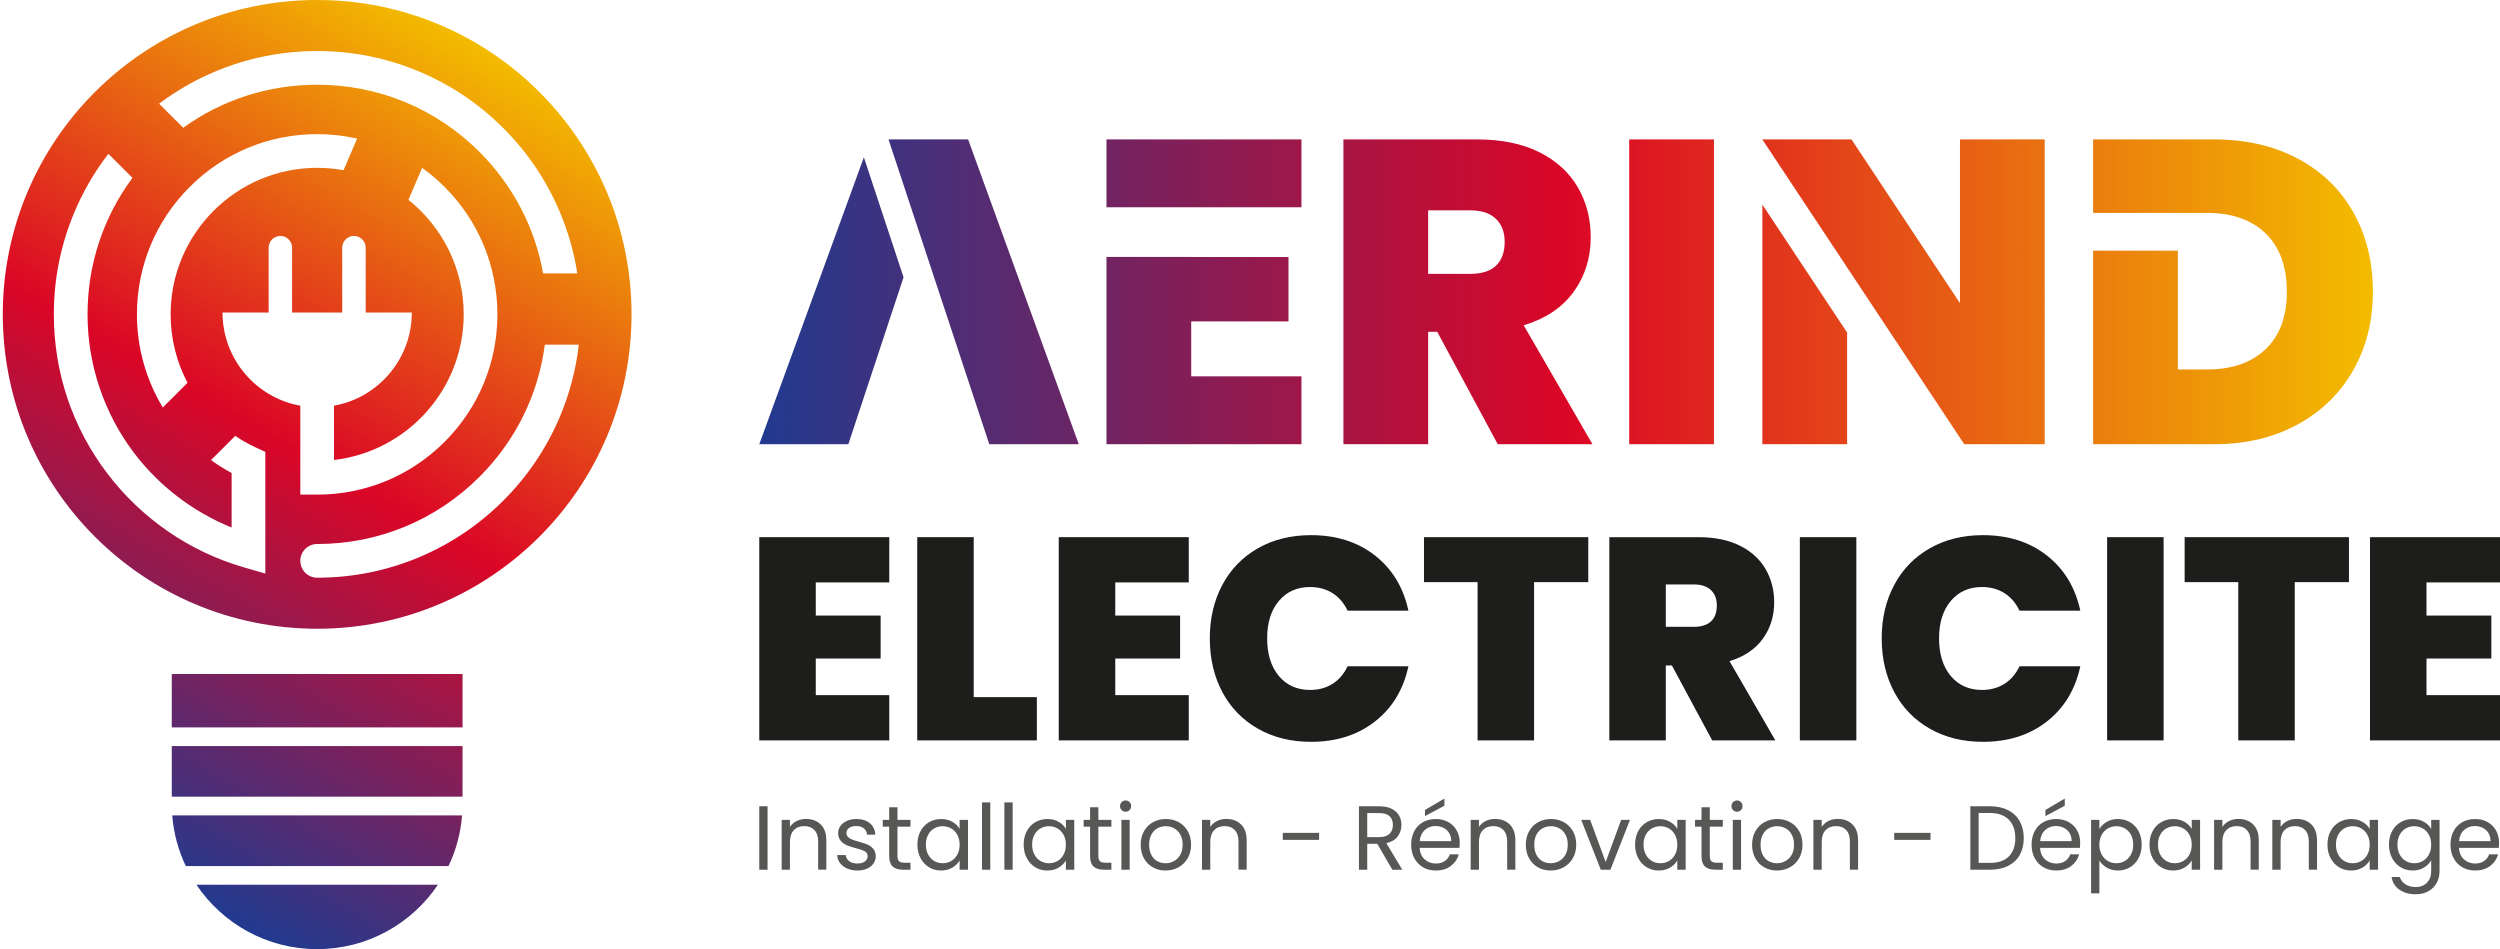 <?xml version="1.0" encoding="UTF-8"?>
<svg id="Calque_1" xmlns="http://www.w3.org/2000/svg" xmlns:xlink="http://www.w3.org/1999/xlink" viewBox="0 0 1317 500">
  <defs>
    <style>
      .cls-1 {
        fill: url(#Dégradé_sans_nom_5);
      }

      .cls-2 {
        fill: #1d1d1b;
      }

      .cls-3 {
        fill: url(#Dégradé_sans_nom_5-2);
      }

      .cls-4 {
        fill: #575756;
      }
    </style>
    <linearGradient id="Dégradé_sans_nom_5" data-name="Dégradé sans nom 5" x1="399.99" y1="153.73" x2="1250.04" y2="153.73" gradientUnits="userSpaceOnUse">
      <stop offset="0" stop-color="#213a8f"/>
      <stop offset=".5" stop-color="#db0626"/>
      <stop offset="1" stop-color="#f3bc00"/>
    </linearGradient>
    <linearGradient id="Dégradé_sans_nom_5-2" data-name="Dégradé sans nom 5" x1="34.33" y1="435.22" x2="267.08" y2="32.09" xlink:href="#Dégradé_sans_nom_5"/>
  </defs>
  <path class="cls-1" d="M455.09,82.87l-55.1,151.15h46.92l29.08-87.95-20.9-63.2ZM510,73.44h-41.93l15.96,48.29,37.13,112.29h47.15l-58.31-160.58ZM582.89,73.44v35.76h102.72v-35.76h-102.72ZM627.53,198.26v-28.93h51.25v-33.94h-51.25v-.02h-44.64v98.65h102.72v-35.76h-58.08ZM802.69,171.38c11.53-3.49,20.31-9.37,26.31-17.65,5.99-8.28,8.99-17.88,8.99-28.81,0-9.72-2.28-18.49-6.83-26.31-4.56-7.82-11.32-13.97-20.28-18.45-8.95-4.48-19.89-6.72-32.79-6.72h-70.38v160.58h44.64v-59.22h4.78l31.89,59.22h49.88l-36.21-62.64ZM788.11,139.95c-3.04,2.89-7.6,4.33-13.67,4.33h-22.09v-33.48h22.09c5.93,0,10.44,1.47,13.56,4.44,3.11,2.96,4.66,7.02,4.66,12.18,0,5.47-1.52,9.65-4.55,12.53ZM858.26,73.44v160.58h44.65V73.44h-44.65ZM928.41,107.8v126.22h44.65v-58.83l-44.65-67.39ZM1032.51,73.44v86.25l-57.14-86.25h-46.96v.05l106.36,160.53h42.38V73.44h-44.64ZM1239.79,111.94c-6.84-12.15-16.6-21.61-29.28-28.36-12.68-6.76-27.44-10.14-44.3-10.14h-63.55v38.72h60.14c13.06,0,23.31,3.61,30.75,10.82,7.43,7.22,11.16,17.43,11.16,30.64s-3.73,23.15-11.16,30.29c-7.44,7.14-17.69,10.71-30.75,10.71h-15.49v-62.58h-44.65v101.98h63.55c16.71,0,31.4-3.45,44.08-10.36,12.68-6.91,22.47-16.44,29.38-28.59,6.91-12.14,10.37-25.96,10.37-41.45s-3.42-29.54-10.25-41.68Z"/>
  <g>
    <path class="cls-2" d="M468.47,306.82v-23.84h-68.48v107.06h68.48v-23.84h-38.72v-19.29h34.17v-22.63h-34.17v-17.46h38.72Z"/>
    <path class="cls-2" d="M512.96,367.26v-84.28h-29.76v107.06h63.02v-22.78h-33.26Z"/>
    <path class="cls-2" d="M626.24,306.82v-23.84h-68.49v107.06h68.49v-23.84h-38.72v-19.29h34.16v-22.63h-34.16v-17.46h38.72Z"/>
    <path class="cls-2" d="M701.94,360.28c-3.4,2.12-7.32,3.18-11.77,3.18-6.89,0-12.38-2.45-16.48-7.36-4.1-4.91-6.15-11.51-6.15-19.82s2.05-14.75,6.15-19.66c4.1-4.91,9.59-7.37,16.48-7.37,4.45,0,8.37,1.07,11.77,3.19,3.39,2.13,6.04,5.22,7.97,9.27h32.04c-2.63-12.25-8.5-21.95-17.62-29.08-9.11-7.14-20.34-10.71-33.71-10.71-10.53,0-19.84,2.31-27.94,6.91-8.1,4.61-14.35,11.03-18.75,19.28-4.4,8.26-6.61,17.65-6.61,28.17s2.21,20.07,6.61,28.32c4.4,8.25,10.65,14.68,18.75,19.29,8.1,4.61,17.41,6.91,27.94,6.91,13.37,0,24.6-3.57,33.71-10.71,9.12-7.13,14.99-16.83,17.62-29.08h-32.04c-1.93,4.05-4.58,7.14-7.97,9.27Z"/>
    <path class="cls-2" d="M750.15,282.98v23.69h28.24v83.37h29.76v-83.37h28.55v-23.69h-86.55Z"/>
    <path class="cls-2" d="M911.11,348.28c7.69-2.33,13.54-6.25,17.54-11.77,3.99-5.52,5.99-11.92,5.99-19.21,0-6.48-1.52-12.32-4.55-17.54-3.04-5.21-7.55-9.31-13.52-12.3-5.97-2.98-13.26-4.48-21.86-4.48h-46.92v107.06h29.76v-39.48h3.19l21.25,39.48h33.26l-24.14-41.76ZM901.39,327.32c-2.03,1.93-5.07,2.89-9.11,2.89h-14.73v-22.32h14.73c3.95,0,6.95.98,9.03,2.96,2.08,1.97,3.11,4.68,3.11,8.12,0,3.65-1.01,6.43-3.03,8.35Z"/>
    <path class="cls-2" d="M948.16,282.98v107.06h29.76v-107.06h-29.76Z"/>
    <path class="cls-2" d="M1055.89,360.28c-3.39,2.12-7.31,3.18-11.76,3.18-6.89,0-12.38-2.45-16.48-7.36-4.1-4.91-6.15-11.51-6.15-19.82s2.05-14.75,6.15-19.66c4.1-4.91,9.59-7.37,16.48-7.37,4.45,0,8.37,1.07,11.76,3.19,3.39,2.13,6.05,5.22,7.98,9.27h32.04c-2.64-12.25-8.51-21.95-17.62-29.08-9.11-7.14-20.34-10.71-33.71-10.71-10.53,0-19.84,2.31-27.94,6.91-8.1,4.61-14.35,11.03-18.75,19.28-4.41,8.26-6.61,17.65-6.61,28.17s2.2,20.07,6.61,28.32c4.4,8.25,10.65,14.68,18.75,19.29,8.1,4.61,17.41,6.91,27.94,6.91,13.37,0,24.6-3.57,33.71-10.71,9.11-7.13,14.98-16.83,17.62-29.08h-32.04c-1.93,4.05-4.59,7.14-7.98,9.27Z"/>
    <path class="cls-2" d="M1110.03,282.98v107.06h29.76v-107.06h-29.76Z"/>
    <path class="cls-2" d="M1150.87,282.98v23.69h28.25v83.37h29.76v-83.37h28.55v-23.69h-86.56Z"/>
    <path class="cls-2" d="M1317,306.82v-23.84h-68.49v107.06h68.49v-23.84h-38.72v-19.29h34.16v-22.63h-34.16v-17.46h38.72Z"/>
  </g>
  <path class="cls-4" d="M399.99,424.75v33.41h4.36v-33.41h-4.36ZM432.34,434.31c-1.98-1.93-4.57-2.9-7.76-2.9-1.79,0-3.43.37-4.92,1.11-1.48.73-2.66,1.77-3.52,3.11v-3.74h-4.36v26.27h4.36v-14.52c0-2.75.68-4.85,2.04-6.28,1.35-1.44,3.18-2.16,5.48-2.16s4.06.69,5.37,2.08c1.31,1.39,1.97,3.4,1.97,6.02v14.86h4.31v-15.48c0-3.65-.99-6.43-2.97-8.37ZM460.02,447.13c-.85-.99-1.86-1.73-3.04-2.22-1.19-.5-2.72-1-4.6-1.51-1.51-.42-2.68-.8-3.53-1.13-.84-.34-1.55-.78-2.11-1.34s-.84-1.27-.84-2.14c0-1.08.47-1.96,1.39-2.63.93-.67,2.18-1.01,3.74-1.01,1.7,0,3.05.42,4.05,1.25,1.01.83,1.56,1.93,1.66,3.3h4.36c-.13-2.55-1.09-4.56-2.88-6.03-1.79-1.47-4.14-2.21-7.04-2.21-1.89,0-3.57.33-5.04.98-1.47.66-2.6,1.55-3.4,2.66-.8,1.12-1.2,2.35-1.2,3.69,0,1.7.44,3.06,1.32,4.1.88,1.04,1.93,1.82,3.16,2.35,1.23.53,2.82,1.05,4.77,1.56,2.14.54,3.73,1.09,4.75,1.65s1.53,1.42,1.53,2.57-.48,2.04-1.44,2.78c-.95.73-2.26,1.1-3.93,1.1-1.79,0-3.23-.42-4.33-1.25-1.11-.83-1.72-1.9-1.85-3.21h-4.5c.09,1.6.6,3.01,1.53,4.24.93,1.23,2.19,2.19,3.79,2.88,1.59.69,3.4,1.03,5.41,1.03,1.89,0,3.56-.33,5.01-.98,1.45-.66,2.58-1.56,3.38-2.71.8-1.15,1.2-2.45,1.2-3.88-.03-1.6-.47-2.9-1.32-3.89ZM479.65,435.49v-3.6h-6.86v-6.61h-4.36v6.61h-3.4v3.6h3.4v15.48c0,2.55.61,4.39,1.82,5.51,1.22,1.12,3.04,1.68,5.47,1.68h3.93v-3.69h-3.21c-1.35,0-2.29-.27-2.83-.79-.55-.53-.82-1.43-.82-2.71v-15.48h6.86ZM505.53,431.89v4.8c-.83-1.51-2.09-2.75-3.79-3.74-1.69-.99-3.69-1.49-5.99-1.49s-4.45.56-6.35,1.68c-1.9,1.12-3.39,2.69-4.48,4.72-1.09,2.03-1.63,4.38-1.63,7.07s.54,5.02,1.63,7.09c1.09,2.08,2.57,3.69,4.46,4.84,1.88,1.15,3.99,1.73,6.32,1.73s4.26-.5,5.97-1.51c1.71-1.01,3-2.28,3.86-3.81v4.89h4.41v-26.27h-4.41ZM504.33,450.18c-.8,1.48-1.88,2.62-3.23,3.4-1.36.78-2.86,1.17-4.49,1.17s-3.11-.39-4.45-1.17c-1.35-.78-2.42-1.92-3.21-3.4-.8-1.49-1.2-3.24-1.2-5.25s.4-3.71,1.2-5.18c.79-1.47,1.86-2.59,3.21-3.35,1.34-.77,2.82-1.15,4.45-1.15s3.13.39,4.49,1.17c1.35.78,2.43,1.91,3.23,3.38.8,1.47,1.2,3.2,1.2,5.18s-.4,3.71-1.2,5.2ZM517.32,422.69v35.47h4.36v-35.47h-4.36ZM529.11,422.69v35.47h4.36v-35.47h-4.36ZM561.51,431.89v4.8c-.83-1.51-2.09-2.75-3.79-3.74-1.69-.99-3.69-1.49-5.99-1.49s-4.45.56-6.35,1.68c-1.9,1.12-3.39,2.69-4.48,4.72-1.09,2.03-1.63,4.38-1.63,7.07s.54,5.02,1.63,7.09c1.09,2.08,2.57,3.69,4.46,4.84,1.88,1.15,3.99,1.73,6.33,1.73s4.25-.5,5.96-1.51c1.71-1.01,3-2.28,3.86-3.81v4.89h4.41v-26.27h-4.41ZM560.31,450.18c-.8,1.48-1.87,2.62-3.23,3.4-1.36.78-2.85,1.17-4.48,1.17s-3.12-.39-4.46-1.17c-1.34-.78-2.41-1.92-3.21-3.4-.8-1.49-1.2-3.24-1.2-5.25s.4-3.71,1.2-5.18c.8-1.47,1.87-2.59,3.21-3.35,1.34-.77,2.83-1.15,4.46-1.15s3.12.39,4.48,1.17c1.36.78,2.43,1.91,3.23,3.38.8,1.47,1.2,3.2,1.2,5.18s-.4,3.71-1.2,5.2ZM585.48,435.49v-3.6h-6.86v-6.61h-4.36v6.61h-3.4v3.6h3.4v15.48c0,2.55.61,4.39,1.82,5.51,1.22,1.12,3.04,1.68,5.47,1.68h3.93v-3.69h-3.21c-1.35,0-2.29-.27-2.83-.79-.55-.53-.82-1.43-.82-2.71v-15.48h6.86ZM595.04,422.55c-.56-.58-1.24-.87-2.04-.87s-1.53.29-2.11.87-.86,1.27-.86,2.1.29,1.54.86,2.11c.58.58,1.28.87,2.11.87s1.48-.29,2.04-.87c.56-.57.84-1.27.84-2.11s-.28-1.53-.84-2.1ZM590.75,431.89v26.27h4.36v-26.27h-4.36ZM625.71,437.84c-1.16-2.05-2.75-3.62-4.77-4.73-2.01-1.1-4.26-1.65-6.75-1.65s-4.75.55-6.76,1.65c-2.01,1.11-3.61,2.69-4.77,4.75-1.17,2.06-1.75,4.43-1.75,7.12s.57,5.1,1.7,7.16c1.13,2.06,2.7,3.65,4.7,4.77,2,1.12,4.22,1.68,6.68,1.68s4.77-.56,6.81-1.68c2.05-1.12,3.67-2.71,4.87-4.77,1.19-2.06,1.79-4.45,1.79-7.16s-.58-5.1-1.75-7.14ZM621.74,450.35c-.85,1.47-1.96,2.57-3.34,3.3-1.37.74-2.84,1.1-4.41,1.1s-3-.35-4.31-1.07c-1.31-.72-2.36-1.82-3.14-3.29-.78-1.47-1.17-3.27-1.17-5.41s.4-3.9,1.2-5.37c.79-1.47,1.86-2.57,3.18-3.28,1.33-.72,2.79-1.08,4.39-1.08s3.02.36,4.36,1.08c1.34.71,2.43,1.81,3.26,3.28.83,1.47,1.25,3.26,1.25,5.37s-.43,3.9-1.27,5.37ZM653.78,434.31c-1.98-1.93-4.57-2.9-7.77-2.9-1.79,0-3.43.37-4.91,1.11-1.49.73-2.66,1.77-3.52,3.11v-3.74h-4.37v26.27h4.37v-14.52c0-2.75.67-4.85,2.03-6.28,1.36-1.44,3.19-2.16,5.49-2.16s4.06.69,5.37,2.08c1.31,1.39,1.96,3.4,1.96,6.02v14.86h4.32v-15.48c0-3.65-.99-6.43-2.97-8.37ZM675.78,438.75v3.69h19.12v-3.69h-19.12ZM730.32,444.16c2.65-.57,4.64-1.74,5.97-3.5,1.32-1.75,1.99-3.78,1.99-6.08,0-1.89-.43-3.57-1.3-5.04-.86-1.47-2.16-2.63-3.9-3.5-1.74-.86-3.88-1.29-6.4-1.29h-10.79v33.41h4.37v-13.66h5.27l7.95,13.66h5.23l-8.39-14ZM720.26,441v-12.66h6.42c2.4,0,4.18.55,5.34,1.63,1.17,1.09,1.75,2.63,1.75,4.61s-.59,3.5-1.77,4.67c-1.18,1.17-2.96,1.75-5.32,1.75h-6.42ZM769,444.02c0-2.4-.52-4.55-1.56-6.45-1.04-1.9-2.51-3.39-4.43-4.48-1.92-1.09-4.12-1.63-6.62-1.63s-4.81.55-6.78,1.65c-1.96,1.11-3.49,2.68-4.57,4.73-1.09,2.04-1.63,4.42-1.63,7.14s.55,5.1,1.67,7.16c1.12,2.06,2.66,3.65,4.63,4.77,1.96,1.12,4.19,1.68,6.68,1.68,3.14,0,5.76-.79,7.87-2.37,2.1-1.58,3.51-3.64,4.21-6.16h-4.69c-.52,1.47-1.4,2.64-2.66,3.52-1.27.88-2.84,1.32-4.73,1.32-2.3,0-4.25-.73-5.87-2.18-1.61-1.46-2.5-3.48-2.66-6.07h21c.09-.92.14-1.8.14-2.63ZM747.91,443.11c.22-2.49,1.11-4.44,2.66-5.85,1.55-1.41,3.43-2.11,5.63-2.11,1.54,0,2.93.31,4.2.94,1.26.62,2.26,1.53,2.99,2.73.74,1.2,1.11,2.63,1.11,4.29h-16.59ZM750.69,426.67v3.26l10.21-5.47v-3.78l-10.21,5.99ZM795.31,434.31c-1.98-1.93-4.57-2.9-7.76-2.9-1.79,0-3.43.37-4.91,1.11-1.49.73-2.66,1.77-3.53,3.11v-3.74h-4.36v26.27h4.36v-14.52c0-2.75.68-4.85,2.04-6.28,1.36-1.44,3.19-2.16,5.49-2.16s4.06.69,5.37,2.08c1.31,1.39,1.96,3.4,1.96,6.02v14.86h4.32v-15.48c0-3.65-1-6.43-2.98-8.37ZM828.6,437.84c-1.17-2.05-2.75-3.62-4.77-4.73-2.01-1.1-4.26-1.65-6.76-1.65s-4.74.55-6.75,1.65c-2.02,1.11-3.61,2.69-4.77,4.75-1.17,2.06-1.75,4.43-1.75,7.12s.56,5.1,1.7,7.16c1.13,2.06,2.7,3.65,4.7,4.77,1.99,1.12,4.22,1.68,6.68,1.68s4.76-.56,6.81-1.68c2.04-1.12,3.67-2.71,4.86-4.77,1.2-2.06,1.8-4.45,1.8-7.16s-.58-5.1-1.75-7.14ZM824.62,450.35c-.84,1.47-1.95,2.57-3.33,3.3-1.37.74-2.84,1.1-4.41,1.1s-3-.35-4.31-1.07c-1.31-.72-2.36-1.82-3.14-3.29-.78-1.47-1.18-3.27-1.18-5.41s.4-3.9,1.2-5.37c.8-1.47,1.86-2.57,3.19-3.28,1.33-.72,2.79-1.08,4.39-1.08s3.02.36,4.36,1.08c1.34.71,2.43,1.81,3.26,3.28.83,1.47,1.24,3.26,1.24,5.37s-.42,3.9-1.27,5.37ZM854.03,431.89l-8.15,22.24-8.2-22.24h-4.69l10.3,26.27h5.08l10.31-26.27h-4.65ZM883.6,431.89v4.8c-.83-1.51-2.09-2.75-3.79-3.74-1.69-.99-3.69-1.49-5.99-1.49s-4.45.56-6.35,1.68c-1.9,1.12-3.39,2.69-4.48,4.72-1.09,2.03-1.63,4.38-1.63,7.07s.54,5.02,1.63,7.09c1.09,2.08,2.57,3.69,4.46,4.84,1.88,1.15,3.99,1.73,6.33,1.73s4.25-.5,5.96-1.51c1.71-1.01,3-2.28,3.86-3.81v4.89h4.41v-26.27h-4.41ZM882.4,450.18c-.8,1.48-1.87,2.62-3.23,3.4-1.36.78-2.85,1.17-4.48,1.17s-3.12-.39-4.46-1.17c-1.34-.78-2.41-1.92-3.21-3.4-.8-1.49-1.2-3.24-1.2-5.25s.4-3.71,1.2-5.18,1.87-2.59,3.21-3.35c1.34-.77,2.83-1.15,4.46-1.15s3.12.39,4.48,1.17c1.36.78,2.43,1.91,3.23,3.38.8,1.47,1.2,3.2,1.2,5.18s-.4,3.71-1.2,5.2ZM907.57,435.49v-3.6h-6.86v-6.61h-4.36v6.61h-3.4v3.6h3.4v15.48c0,2.55.61,4.39,1.82,5.51,1.22,1.12,3.04,1.68,5.47,1.68h3.93v-3.69h-3.21c-1.35,0-2.29-.27-2.83-.79-.55-.53-.82-1.43-.82-2.71v-15.48h6.86ZM917.13,422.55c-.56-.58-1.24-.87-2.04-.87s-1.53.29-2.11.87c-.57.57-.86,1.27-.86,2.1s.29,1.54.86,2.11,1.28.87,2.11.87,1.48-.29,2.04-.87c.56-.57.84-1.27.84-2.11s-.28-1.53-.84-2.1ZM912.84,431.89v26.27h4.36v-26.27h-4.36ZM947.8,437.84c-1.16-2.05-2.75-3.62-4.77-4.73-2.01-1.1-4.26-1.65-6.75-1.65s-4.75.55-6.76,1.65c-2.02,1.11-3.61,2.69-4.77,4.75-1.17,2.06-1.75,4.43-1.75,7.12s.57,5.1,1.7,7.16c1.13,2.06,2.7,3.65,4.7,4.77,1.99,1.12,4.22,1.68,6.68,1.68s4.77-.56,6.81-1.68c2.05-1.12,3.67-2.71,4.87-4.77,1.19-2.06,1.79-4.45,1.79-7.16s-.58-5.1-1.75-7.14ZM943.83,450.35c-.85,1.47-1.96,2.57-3.34,3.3-1.37.74-2.84,1.1-4.41,1.1s-3-.35-4.31-1.07c-1.31-.72-2.36-1.82-3.14-3.29-.78-1.47-1.17-3.27-1.17-5.41s.4-3.9,1.2-5.37c.79-1.47,1.86-2.57,3.18-3.28,1.33-.72,2.79-1.08,4.39-1.08s3.02.36,4.36,1.08c1.34.71,2.43,1.81,3.26,3.28.83,1.47,1.25,3.26,1.25,5.37s-.43,3.9-1.27,5.37ZM975.87,434.31c-1.99-1.93-4.57-2.9-7.77-2.9-1.79,0-3.43.37-4.91,1.11-1.49.73-2.66,1.77-3.52,3.11v-3.74h-4.37v26.27h4.37v-14.52c0-2.75.67-4.85,2.03-6.28,1.36-1.44,3.19-2.16,5.49-2.16s4.06.69,5.37,2.08c1.31,1.39,1.96,3.4,1.96,6.02v14.86h4.32v-15.48c0-3.65-.99-6.43-2.97-8.37ZM997.87,438.75v3.69h19.12v-3.69h-19.12ZM1063.99,432.61c-1.43-2.52-3.47-4.46-6.14-5.82-2.67-1.36-5.82-2.04-9.47-2.04h-10.4v33.41h10.4c3.65,0,6.8-.67,9.47-1.99,2.67-1.33,4.71-3.24,6.14-5.75,1.42-2.51,2.13-5.47,2.13-8.89s-.71-6.39-2.13-8.92ZM1058.26,451.14c-2.27,2.28-5.56,3.42-9.88,3.42h-6.03v-26.26h6.03c4.29,0,7.57,1.16,9.85,3.5,2.29,2.33,3.43,5.57,3.43,9.73s-1.13,7.32-3.4,9.61ZM1095.84,444.02c0-2.4-.52-4.55-1.56-6.45-1.04-1.9-2.52-3.39-4.44-4.48-1.91-1.09-4.12-1.63-6.61-1.63s-4.82.55-6.78,1.65c-1.97,1.11-3.49,2.68-4.58,4.73-1.09,2.04-1.63,4.42-1.63,7.14s.56,5.1,1.68,7.16c1.12,2.06,2.66,3.65,4.62,4.77,1.97,1.12,4.2,1.68,6.69,1.68,3.13,0,5.75-.79,7.86-2.37,2.11-1.58,3.51-3.64,4.22-6.16h-4.7c-.51,1.47-1.4,2.64-2.66,3.52-1.26.88-2.84,1.32-4.72,1.32-2.3,0-4.26-.73-5.87-2.18-1.62-1.46-2.5-3.48-2.66-6.07h20.99c.1-.92.15-1.8.15-2.63ZM1074.75,443.11c.22-2.49,1.11-4.44,2.66-5.85,1.55-1.41,3.42-2.11,5.63-2.11,1.53,0,2.93.31,4.19.94,1.26.62,2.26,1.53,3,2.73.73,1.2,1.1,2.63,1.1,4.29h-16.58ZM1077.53,426.67v3.26l10.2-5.47v-3.78l-10.2,5.99ZM1126.61,437.86c-1.09-2.03-2.58-3.6-4.48-4.72-1.91-1.12-4.02-1.68-6.36-1.68s-4.25.5-5.96,1.51c-1.71,1.01-3,2.26-3.86,3.76v-4.84h-4.36v38.73h4.36v-17.3c.89,1.5,2.2,2.75,3.9,3.76,1.71,1.01,3.69,1.51,5.92,1.51,2.34,0,4.45-.58,6.36-1.73,1.9-1.15,3.39-2.76,4.48-4.84,1.08-2.07,1.63-4.44,1.63-7.09s-.55-5.04-1.63-7.07ZM1122.58,450.18c-.8,1.48-1.88,2.62-3.23,3.4-1.36.78-2.86,1.17-4.49,1.17s-3.07-.39-4.43-1.17c-1.36-.78-2.44-1.92-3.26-3.4-.81-1.49-1.22-3.22-1.22-5.2s.41-3.67,1.22-5.16c.82-1.48,1.9-2.62,3.26-3.4,1.36-.78,2.84-1.17,4.43-1.17s3.13.38,4.49,1.15c1.35.76,2.43,1.88,3.23,3.35.8,1.47,1.2,3.2,1.2,5.18s-.4,3.76-1.2,5.25ZM1154.6,431.89v4.8c-.83-1.51-2.1-2.75-3.79-3.74-1.69-.99-3.69-1.49-5.99-1.49s-4.45.56-6.35,1.68c-1.9,1.12-3.4,2.69-4.48,4.72-1.09,2.03-1.63,4.38-1.63,7.07s.54,5.02,1.63,7.09c1.08,2.08,2.57,3.69,4.46,4.84,1.88,1.15,3.99,1.73,6.32,1.73s4.26-.5,5.97-1.51c1.71-1.01,3-2.28,3.86-3.81v4.89h4.41v-26.27h-4.41ZM1153.4,450.18c-.8,1.48-1.88,2.62-3.24,3.4-1.35.78-2.85,1.17-4.48,1.17s-3.11-.39-4.45-1.17c-1.35-.78-2.42-1.92-3.22-3.4-.8-1.49-1.19-3.24-1.19-5.25s.39-3.71,1.19-5.18c.8-1.47,1.87-2.59,3.22-3.35,1.34-.77,2.82-1.15,4.45-1.15s3.13.39,4.48,1.17c1.36.78,2.44,1.91,3.24,3.38.8,1.47,1.2,3.2,1.2,5.18s-.4,3.71-1.2,5.2ZM1186.95,434.31c-1.98-1.93-4.57-2.9-7.76-2.9-1.79,0-3.43.37-4.92,1.11-1.48.73-2.66,1.77-3.52,3.11v-3.74h-4.36v26.27h4.36v-14.52c0-2.75.68-4.85,2.04-6.28,1.36-1.44,3.18-2.16,5.49-2.16s4.05.69,5.36,2.08c1.31,1.39,1.97,3.4,1.97,6.02v14.86h4.31v-15.48c0-3.65-.99-6.43-2.97-8.37ZM1217.63,434.31c-1.99-1.93-4.57-2.9-7.77-2.9-1.79,0-3.43.37-4.91,1.11-1.49.73-2.66,1.77-3.52,3.11v-3.74h-4.37v26.27h4.37v-14.52c0-2.75.67-4.85,2.03-6.28,1.36-1.44,3.19-2.16,5.49-2.16s4.06.69,5.37,2.08c1.31,1.39,1.96,3.4,1.96,6.02v14.86h4.32v-15.48c0-3.65-.99-6.43-2.97-8.37ZM1248.35,431.89v4.8c-.83-1.51-2.09-2.75-3.79-3.74-1.69-.99-3.69-1.49-5.99-1.49s-4.45.56-6.35,1.68c-1.9,1.12-3.39,2.69-4.48,4.72-1.09,2.03-1.63,4.38-1.63,7.07s.54,5.02,1.63,7.09c1.09,2.08,2.57,3.69,4.46,4.84,1.88,1.15,3.99,1.73,6.32,1.73s4.26-.5,5.97-1.51c1.71-1.01,3-2.28,3.86-3.81v4.89h4.41v-26.27h-4.41ZM1247.15,450.18c-.8,1.48-1.88,2.62-3.23,3.4-1.36.78-2.86,1.17-4.49,1.17s-3.11-.39-4.45-1.17c-1.35-.78-2.42-1.92-3.21-3.4-.8-1.49-1.2-3.24-1.2-5.25s.4-3.71,1.2-5.18c.79-1.47,1.86-2.59,3.21-3.35,1.34-.77,2.82-1.15,4.45-1.15s3.13.39,4.49,1.17c1.35.78,2.43,1.91,3.23,3.38.8,1.47,1.2,3.2,1.2,5.18s-.4,3.71-1.2,5.2ZM1280.75,431.89v4.8c-.83-1.51-2.1-2.75-3.81-3.74-1.71-.99-3.7-1.49-5.97-1.49s-4.45.56-6.35,1.68c-1.9,1.12-3.39,2.69-4.48,4.72-1.09,2.03-1.63,4.38-1.63,7.07s.54,5.02,1.63,7.09c1.09,2.08,2.58,3.69,4.48,4.84,1.9,1.15,4.02,1.73,6.35,1.73s4.25-.51,5.95-1.53c1.69-1.03,2.97-2.31,3.83-3.84v5.51c0,2.72-.76,4.83-2.28,6.33-1.51,1.5-3.47,2.25-5.87,2.25-2.11,0-3.91-.49-5.41-1.46-1.51-.97-2.5-2.26-2.98-3.86h-4.31c.42,2.81,1.77,5.04,4.07,6.66,2.31,1.63,5.18,2.45,8.63,2.45,2.53,0,4.74-.53,6.64-1.58,1.9-1.06,3.36-2.52,4.39-4.39,1.02-1.87,1.53-4,1.53-6.4v-26.84h-4.41ZM1279.55,450.18c-.8,1.48-1.88,2.62-3.23,3.4-1.36.78-2.86,1.17-4.48,1.17s-3.12-.39-4.46-1.17c-1.34-.78-2.42-1.92-3.21-3.4-.8-1.49-1.2-3.24-1.2-5.25s.4-3.71,1.2-5.18c.79-1.47,1.87-2.59,3.21-3.35,1.34-.77,2.83-1.15,4.46-1.15s3.12.39,4.48,1.17c1.35.78,2.43,1.91,3.23,3.38.8,1.47,1.2,3.2,1.2,5.18s-.4,3.71-1.2,5.2ZM1316.51,444.02c0-2.4-.52-4.55-1.56-6.45-1.04-1.9-2.52-3.39-4.43-4.48-1.92-1.09-4.13-1.63-6.62-1.63s-4.82.55-6.78,1.65c-1.97,1.11-3.49,2.68-4.58,4.73-1.09,2.04-1.63,4.42-1.63,7.14s.56,5.1,1.68,7.16c1.12,2.06,2.66,3.65,4.62,4.77,1.97,1.12,4.2,1.68,6.69,1.68,3.13,0,5.75-.79,7.86-2.37,2.11-1.58,3.52-3.64,4.22-6.16h-4.7c-.51,1.47-1.4,2.64-2.66,3.52-1.26.88-2.83,1.32-4.72,1.32-2.3,0-4.26-.73-5.87-2.18-1.61-1.46-2.5-3.48-2.66-6.07h20.99c.1-.92.15-1.8.15-2.63ZM1295.42,443.11c.22-2.49,1.11-4.44,2.66-5.85,1.55-1.41,3.42-2.11,5.63-2.11,1.53,0,2.93.31,4.19.94,1.26.62,2.26,1.53,3,2.73.73,1.2,1.1,2.63,1.1,4.29h-16.58Z"/>
  <path class="cls-3" d="M167.08,0C75.62,0,1.47,74.15,1.47,165.61s74.15,165.61,165.61,165.61,165.61-74.15,165.61-165.61S258.55,0,167.08,0ZM113.08,37.79c17.1-7.23,35.27-10.9,54-10.9s36.9,3.67,54,10.9c16.52,6.99,31.35,16.98,44.09,29.72,12.74,12.74,22.74,27.57,29.72,44.09,4.43,10.45,7.51,21.3,9.24,32.42h-18c-4.31-24.1-15.84-46.28-33.51-63.96-22.85-22.85-53.23-35.43-85.55-35.43-25.68,0-50.13,7.95-70.56,22.68l-12.69-12.69c9.01-6.77,18.79-12.41,29.26-16.83ZM117.23,164.65h24.29v-34.18c0-3.4,2.78-6.18,6.18-6.18s6.18,2.78,6.18,6.18v34.18h26.4v-34.18c0-3.4,2.78-6.18,6.18-6.18,1.7,0,3.25.7,4.37,1.82s1.82,2.67,1.82,4.37v34.18h24.29c0,24.5-17.68,44.87-40.98,49.06v28.59c38.4-4.42,68.32-37.12,68.32-76.69,0-24.4-11.38-46.19-29.11-60.34l7.21-16.86c4.17,2.99,8.13,6.36,11.84,10.06,17.93,17.93,27.81,41.77,27.81,67.14s-9.88,49.21-27.81,67.14c-17.93,17.93-41.77,27.81-67.14,27.81h-8.87v-46.85c-23.3-4.19-40.98-24.56-40.98-49.06ZM99.95,98.47c17.93-17.93,41.77-27.81,67.13-27.81,7.17,0,14.22.79,21.04,2.33l-7.13,16.68c-4.51-.83-9.16-1.26-13.91-1.26-42.56,0-77.19,34.63-77.19,77.2,0,12.65,3.06,24.97,8.9,36.03l-13.02,13.02c-8.93-14.77-13.63-31.66-13.63-49.05,0-25.36,9.87-49.21,27.81-67.14ZM139.77,302.15l-11.35-3.29c-14.28-4.13-27.74-10.53-40.02-19-12.1-8.35-22.75-18.51-31.68-30.2-18.55-24.32-28.36-53.39-28.36-84.06,0-18.73,3.67-36.89,10.91-54,4.64-10.98,10.61-21.21,17.84-30.58l12.67,12.67c-15.36,20.69-23.66,45.66-23.66,71.91s8.55,52.09,24.72,73.29c13.22,17.33,31.1,30.9,51.18,39v-28.7c-3.78-2.03-7.39-4.32-10.84-6.83l12.75-12.74c3.39,2.29,6.97,4.31,10.7,6.05l5.14,2.38v64.09ZM265.17,263.7c-12.74,12.74-27.57,22.74-44.09,29.73-17.1,7.23-35.27,10.9-54,10.9-4.9,0-8.87-3.97-8.87-8.88s3.97-8.87,8.87-8.87c32.31,0,62.69-12.59,85.55-35.43,19.04-19.04,30.95-43.31,34.39-69.57h17.89c-1.49,13.09-4.84,25.83-10,38.02-6.98,16.52-16.99,31.36-29.72,44.09ZM243.67,355.06v28.12H90.49v-28.12h153.18ZM103.48,466.09h127.21c-13.75,20.45-37.1,33.91-63.6,33.91s-49.86-13.46-63.6-33.91ZM243.42,429.56c-.75,9.49-3.23,18.48-7.14,26.67H97.87c-3.9-8.19-6.39-17.19-7.14-26.67h152.69ZM243.67,393.04v26.66H90.49v-26.66h153.18Z"/>
</svg>